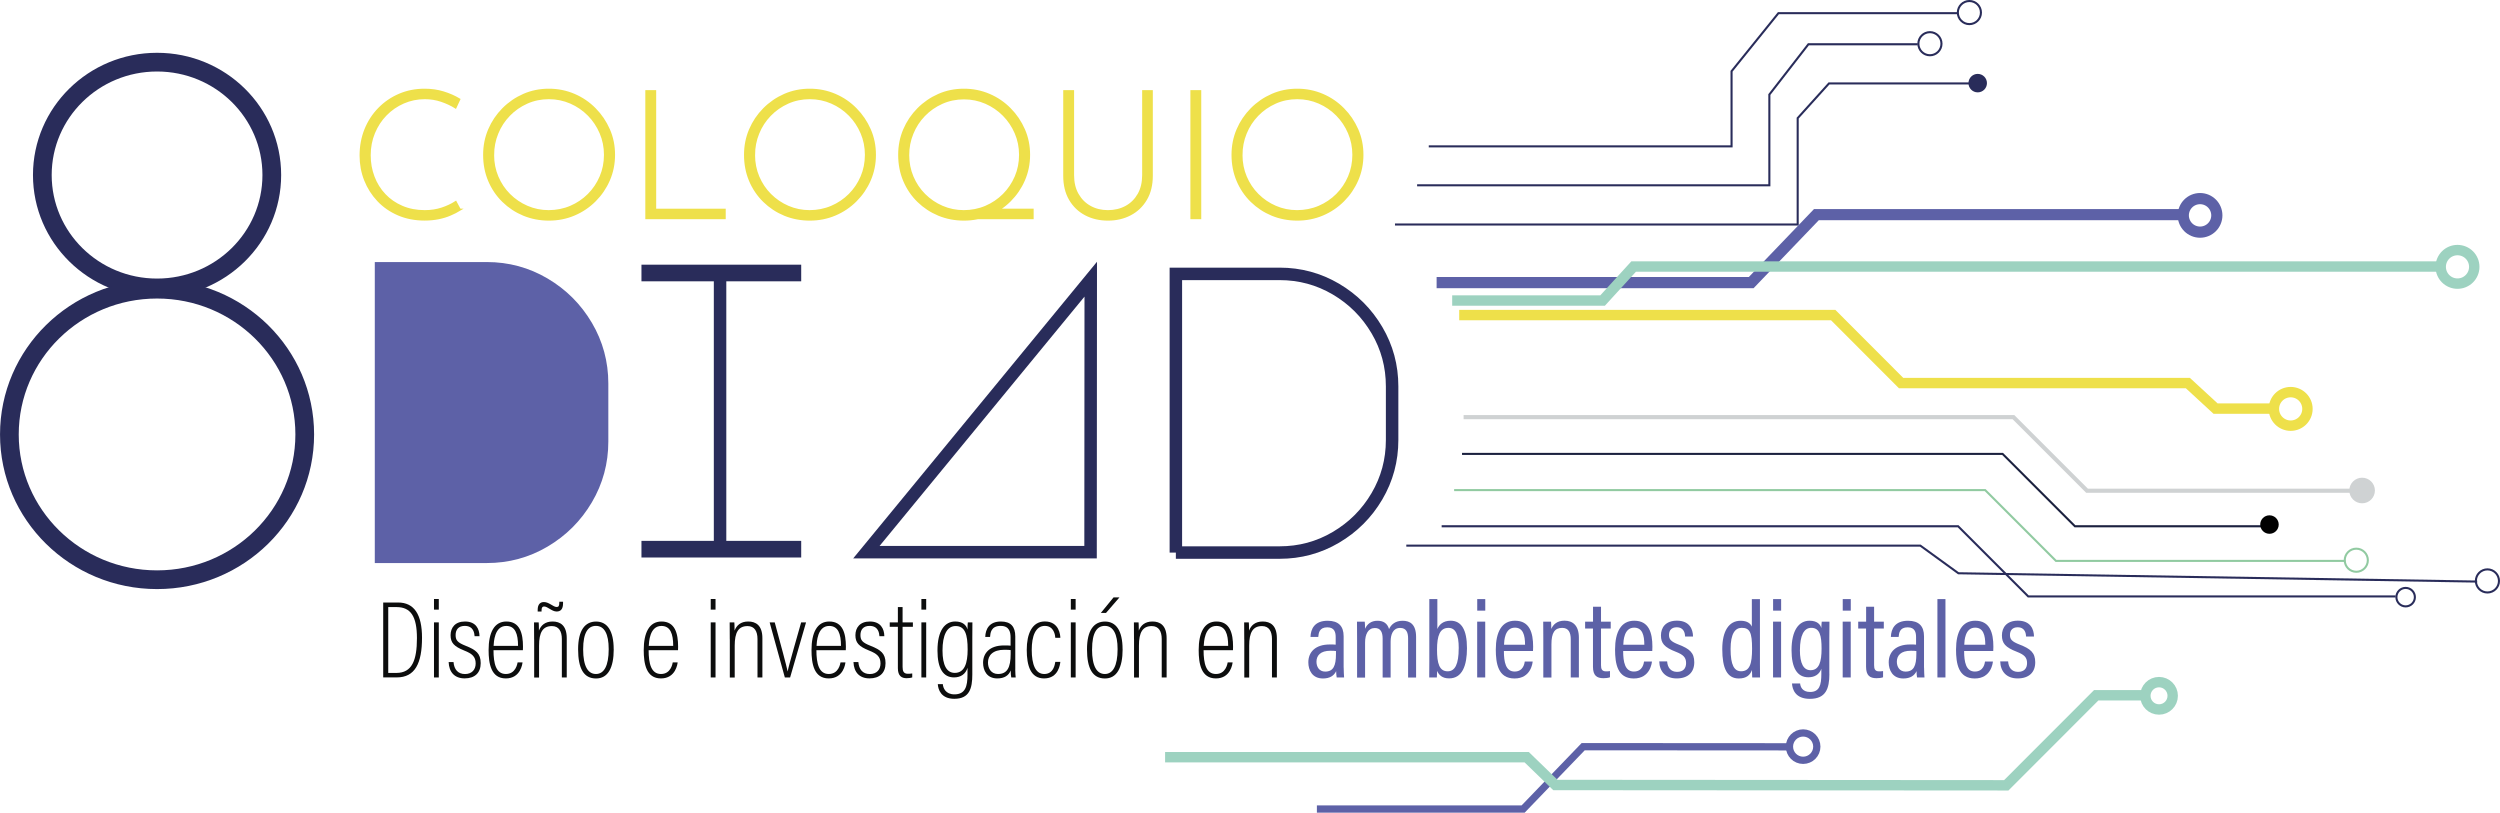 <?xml version="1.0" encoding="UTF-8"?><svg id="color" xmlns="http://www.w3.org/2000/svg" viewBox="0 0 541.03 175.88"><defs><style>.cls-1{stroke:#9dd2c0;}.cls-1,.cls-2,.cls-3,.cls-4,.cls-5,.cls-6,.cls-7,.cls-8,.cls-9,.cls-10,.cls-11,.cls-12{fill:none;}.cls-1,.cls-3,.cls-4,.cls-5,.cls-6,.cls-7,.cls-8,.cls-9,.cls-13,.cls-10,.cls-11,.cls-12,.cls-14{stroke-miterlimit:10;}.cls-1,.cls-10{stroke-width:2.25px;}.cls-2,.cls-3,.cls-4,.cls-9,.cls-12,.cls-14{stroke:#292c5a;}.cls-2,.cls-3,.cls-14{stroke-width:2.7px;}.cls-15,.cls-16,.cls-17,.cls-18,.cls-19{stroke-width:0px;}.cls-15,.cls-14{fill:#010101;}.cls-4{stroke-width:4.05px;}.cls-5{stroke-width:2.42px;}.cls-5,.cls-7{stroke:#5d61a7;}.cls-6{stroke:#cfd2d3;stroke-width:.9px;}.cls-7{stroke-width:1.57px;}.cls-8{stroke:#91caa1;}.cls-8,.cls-9,.cls-11{stroke-width:.45px;}.cls-16{fill:#5d61a7;}.cls-13{fill:#eee04a;stroke-width:.45px;}.cls-13,.cls-10{stroke:#eee04a;}.cls-11{stroke:#1b213f;}.cls-12{stroke-width:3.6px;}.cls-17{fill:#292c5a;}.cls-18{fill:#cfd2d3;}.cls-19{fill:#0c0d0d;}</style></defs><path class="cls-13" d="M99.52,45.39c-.59.36-1.28.71-2.05,1.04-.77.34-1.63.6-2.55.79-.93.19-1.94.29-3.02.29-2.09,0-3.99-.37-5.69-1.1s-3.16-1.74-4.37-3.02c-1.21-1.28-2.15-2.75-2.81-4.41-.66-1.66-.99-3.44-.99-5.32,0-2.01.35-3.88,1.04-5.61.7-1.73,1.68-3.24,2.94-4.53,1.26-1.29,2.73-2.3,4.41-3.02,1.68-.72,3.5-1.08,5.46-1.08,1.44,0,2.8.19,4.06.58,1.26.39,2.41.89,3.44,1.51l-.81,1.74c-.9-.57-1.92-1.04-3.06-1.43-1.14-.39-2.34-.58-3.6-.58-1.63,0-3.16.32-4.61.95-1.44.63-2.72,1.51-3.81,2.63-1.1,1.12-1.95,2.43-2.57,3.93-.62,1.5-.93,3.11-.93,4.84s.28,3.21.83,4.68c.55,1.47,1.35,2.76,2.4,3.87,1.04,1.11,2.3,1.98,3.77,2.61,1.47.63,3.11.95,4.92.95,1.34,0,2.57-.19,3.7-.56,1.12-.37,2.12-.84,3-1.41l.89,1.66Z"/><path class="cls-13" d="M104.78,33.51c0-1.94.36-3.75,1.08-5.44.72-1.69,1.73-3.19,3.02-4.49,1.29-1.3,2.78-2.32,4.47-3.06,1.69-.74,3.5-1.1,5.44-1.1s3.75.37,5.46,1.1,3.2,1.75,4.49,3.06c1.29,1.3,2.3,2.8,3.04,4.49.74,1.69,1.1,3.5,1.1,5.44s-.37,3.75-1.1,5.44-1.75,3.18-3.04,4.47c-1.29,1.29-2.79,2.3-4.49,3.02-1.7.72-3.52,1.08-5.46,1.08s-3.75-.35-5.44-1.04c-1.69-.7-3.18-1.68-4.47-2.94-1.29-1.26-2.3-2.75-3.02-4.45-.72-1.7-1.08-3.56-1.08-5.57ZM106.71,33.55c0,1.68.31,3.25.93,4.72.62,1.47,1.48,2.76,2.59,3.87,1.11,1.11,2.39,1.98,3.85,2.61,1.46.63,3.01.95,4.66.95s3.29-.32,4.76-.95c1.47-.63,2.76-1.5,3.87-2.61s1.98-2.4,2.61-3.87c.63-1.47.95-3.06.95-4.76s-.32-3.26-.95-4.74c-.63-1.48-1.5-2.79-2.61-3.91-1.11-1.12-2.4-2.01-3.87-2.65s-3.04-.97-4.72-.97-3.29.33-4.76.99c-1.47.66-2.75,1.55-3.85,2.69-1.1,1.14-1.95,2.44-2.55,3.93-.61,1.48-.91,3.05-.91,4.7Z"/><path class="cls-13" d="M139.88,19.73h1.9v25.66h15.05v1.82h-16.95v-27.48Z"/><path class="cls-13" d="M161.24,33.51c0-1.94.36-3.75,1.08-5.44.72-1.69,1.73-3.19,3.02-4.49,1.29-1.3,2.78-2.32,4.47-3.06,1.69-.74,3.5-1.1,5.44-1.1s3.75.37,5.46,1.1,3.2,1.75,4.49,3.06c1.29,1.3,2.3,2.8,3.04,4.49.74,1.69,1.1,3.5,1.1,5.44s-.37,3.75-1.1,5.44-1.75,3.18-3.04,4.47c-1.29,1.29-2.79,2.3-4.49,3.02-1.7.72-3.52,1.08-5.46,1.08s-3.75-.35-5.44-1.04c-1.69-.7-3.18-1.68-4.47-2.94-1.29-1.26-2.3-2.75-3.02-4.45-.72-1.7-1.08-3.56-1.08-5.57ZM163.18,33.55c0,1.68.31,3.25.93,4.72.62,1.47,1.48,2.76,2.59,3.87,1.11,1.11,2.39,1.98,3.85,2.61,1.46.63,3.01.95,4.66.95s3.29-.32,4.76-.95c1.47-.63,2.76-1.5,3.87-2.61s1.98-2.4,2.61-3.87c.63-1.47.95-3.06.95-4.76s-.32-3.26-.95-4.74c-.63-1.48-1.5-2.79-2.61-3.91-1.11-1.12-2.4-2.01-3.87-2.65s-3.04-.97-4.72-.97-3.29.33-4.76.99c-1.47.66-2.75,1.55-3.85,2.69-1.1,1.14-1.95,2.44-2.55,3.93-.61,1.48-.91,3.05-.91,4.7Z"/><path class="cls-13" d="M194.6,33.51c0-1.94.36-3.75,1.08-5.44.72-1.69,1.73-3.19,3.02-4.49,1.29-1.3,2.78-2.32,4.47-3.06,1.69-.74,3.5-1.1,5.44-1.1s3.75.37,5.46,1.1,3.2,1.75,4.49,3.06c1.29,1.3,2.3,2.8,3.04,4.49.74,1.69,1.1,3.5,1.1,5.44s-.37,3.75-1.1,5.44c-.73,1.69-1.75,3.18-3.04,4.47-1.29,1.29-2.79,2.3-4.49,3.02-1.7.72-3.52,1.08-5.46,1.08s-3.75-.35-5.44-1.04c-1.69-.7-3.18-1.68-4.47-2.94-1.29-1.26-2.3-2.75-3.02-4.45s-1.08-3.56-1.08-5.57ZM196.54,33.55c0,1.68.31,3.25.93,4.72.62,1.47,1.48,2.76,2.59,3.87,1.11,1.11,2.39,1.98,3.85,2.61,1.46.63,3.01.95,4.66.95s3.29-.32,4.76-.95c1.47-.63,2.76-1.5,3.87-2.61,1.11-1.11,1.98-2.4,2.61-3.87.63-1.47.95-3.06.95-4.76s-.32-3.25-.95-4.72c-.63-1.47-1.5-2.77-2.61-3.89s-2.4-2.01-3.87-2.65c-1.47-.64-3.04-.97-4.72-.97s-3.29.33-4.76.99c-1.47.66-2.75,1.55-3.85,2.69-1.1,1.14-1.95,2.44-2.55,3.93-.61,1.48-.91,3.04-.91,4.66ZM213.1,45.39h10.37v1.82h-13.04l2.67-1.82Z"/><path class="cls-13" d="M232.22,37.92c0,1.6.33,2.98.99,4.14.66,1.16,1.55,2.06,2.69,2.69,1.13.63,2.42.95,3.87.95s2.78-.32,3.93-.95c1.15-.63,2.05-1.53,2.71-2.69.66-1.16.99-2.54.99-4.14v-18.19h1.86v18.31c0,1.99-.42,3.69-1.26,5.11-.84,1.42-1.97,2.5-3.41,3.25-1.43.75-3.04,1.12-4.82,1.12s-3.39-.37-4.82-1.12c-1.43-.75-2.56-1.83-3.39-3.25-.83-1.42-1.24-3.12-1.24-5.11v-18.31h1.9v18.19Z"/><path class="cls-13" d="M257.84,19.73h1.9v27.48h-1.9v-27.48Z"/><path class="cls-13" d="M266.74,33.51c0-1.94.36-3.75,1.08-5.44.72-1.69,1.73-3.19,3.02-4.49,1.29-1.3,2.78-2.32,4.47-3.06,1.69-.74,3.5-1.1,5.44-1.1s3.75.37,5.46,1.1,3.2,1.75,4.49,3.06c1.29,1.3,2.3,2.8,3.04,4.49.74,1.69,1.1,3.5,1.1,5.44s-.37,3.75-1.1,5.44-1.75,3.18-3.04,4.47c-1.29,1.29-2.79,2.3-4.49,3.02-1.7.72-3.52,1.08-5.46,1.08s-3.75-.35-5.44-1.04c-1.69-.7-3.18-1.68-4.47-2.94s-2.3-2.75-3.02-4.45-1.08-3.56-1.08-5.57ZM268.67,33.55c0,1.68.31,3.25.93,4.72.62,1.47,1.48,2.76,2.59,3.87,1.11,1.11,2.39,1.98,3.85,2.61,1.46.63,3.01.95,4.66.95s3.29-.32,4.76-.95c1.47-.63,2.76-1.5,3.87-2.61,1.11-1.11,1.98-2.4,2.61-3.87.63-1.47.95-3.06.95-4.76s-.32-3.26-.95-4.74c-.63-1.48-1.5-2.79-2.61-3.91-1.11-1.12-2.4-2.01-3.87-2.65s-3.04-.97-4.72-.97-3.29.33-4.76.99c-1.47.66-2.75,1.55-3.85,2.69s-1.95,2.44-2.55,3.93c-.61,1.48-.91,3.05-.91,4.7Z"/><path class="cls-2" d="M254.47,119.59v-60.32h22.45c4.39,0,8.45,1.1,12.18,3.29,3.73,2.2,6.69,5.16,8.88,8.88,2.2,3.73,3.29,7.79,3.29,12.18v11.61c0,4.39-1.1,8.45-3.29,12.18-2.2,3.73-5.16,6.69-8.88,8.88-3.73,2.2-7.79,3.29-12.18,3.29h-22.45Z"/><path class="cls-16" d="M81.11,121.85V56.71h24.24c4.74,0,9.13,1.19,13.15,3.56,4.02,2.37,7.22,5.57,9.59,9.59,2.37,4.02,3.56,8.41,3.56,13.15v12.54c0,4.74-1.19,9.13-3.56,13.15-2.37,4.02-5.57,7.22-9.59,9.59-4.02,2.37-8.41,3.56-13.15,3.56h-24.24Z"/><line class="cls-14" x1="155.83" y1="120" x2="155.83" y2="59.08"/><line class="cls-12" x1="138.82" y1="59.08" x2="173.39" y2="59.08"/><line class="cls-12" x1="138.82" y1="118.85" x2="173.39" y2="118.85"/><ellipse class="cls-4" cx="33.99" cy="37.88" rx="24.83" ry="24.43"/><ellipse class="cls-4" cx="33.99" cy="94.02" rx="31.96" ry="31.44"/><polygon class="cls-3" points="236.05 60.42 187.5 119.49 236.01 119.49 236.05 60.42"/><polyline class="cls-9" points="309.2 31.68 374.73 31.68 374.73 15.42 384.87 2.85 423.76 2.85"/><polyline class="cls-9" points="306.68 40.1 382.91 40.1 382.91 20.46 391.36 9.58 415.03 9.58"/><polyline class="cls-9" points="301.89 48.58 389.04 48.58 389.04 25.56 395.81 18.06 426.24 18.06"/><polyline class="cls-6" points="316.74 90.27 435.73 90.27 451.66 106.2 508.99 106.2"/><polyline class="cls-11" points="316.4 98.23 433.38 98.23 449.04 113.89 489.44 113.89"/><polyline class="cls-8" points="314.69 106.06 429.61 106.06 444.93 121.38 507.58 121.38"/><polyline class="cls-9" points="311.99 113.89 423.76 113.89 438.93 129.07 518.44 129.07"/><polyline class="cls-9" points="304.34 118.08 415.58 118.08 423.82 124.06 536.09 125.86"/><circle class="cls-9" cx="426.2" cy="2.72" r="2.5"/><circle class="cls-9" cx="417.66" cy="9.46" r="2.5"/><circle class="cls-18" cx="511.19" cy="106.15" r="2.77"/><circle class="cls-15" cx="491.14" cy="113.52" r="2"/><circle class="cls-8" cx="509.93" cy="121.24" r="2.5"/><circle class="cls-9" cx="538.31" cy="125.72" r="2.5"/><circle class="cls-9" cx="520.61" cy="129.23" r="2"/><polyline class="cls-5" points="310.9 61.16 378.98 61.16 393.09 46.45 472.56 46.45"/><polyline class="cls-10" points="315.79 68.19 396.73 68.19 411.42 82.9 473.48 82.9 479.47 88.42 492.75 88.42"/><polyline class="cls-1" points="528.89 57.68 353.54 57.68 346.82 65.04 314.27 65.04"/><circle class="cls-5" cx="476.12" cy="46.61" r="3.63"/><circle class="cls-10" cx="495.73" cy="88.49" r="3.63"/><circle class="cls-1" cx="531.83" cy="57.75" r="3.63"/><path class="cls-7" d="M284.99,175.08c1.5,0,44.64,0,44.64,0l12.99-13.49,44.9.03"/><polyline class="cls-1" points="252.14 163.86 330.4 163.87 336.6 169.88 434.18 169.95 453.65 150.46 463.64 150.47"/><circle class="cls-7" cx="390.22" cy="161.58" r="2.96"/><circle class="cls-1" cx="467.24" cy="150.58" r="2.96"/><path class="cls-19" d="M82.94,130.39h3.21c3.47,0,5.18,2.57,5.18,7.62,0,5.52-1.5,8.59-5.47,8.59h-2.93v-16.22ZM84.01,145.63h1.77c3.4,0,4.45-2.76,4.45-7.52s-1.37-6.73-4.42-6.73h-1.79v14.25Z"/><path class="cls-19" d="M93.92,134.69h1.04v11.92h-1.04v-11.92ZM93.92,129.63h1.04v2.3h-1.04v-2.3Z"/><path class="cls-19" d="M98.15,143.29c.12,1.58.96,2.58,2.48,2.58s2.31-.99,2.31-2.29c0-1.49-.8-2.13-2.46-2.79-2.23-.89-2.97-1.7-2.97-3.32s.96-2.97,3.12-2.97c2.35,0,3.12,1.59,3.14,3.18h-1.06c-.05-.66-.23-2.23-2.13-2.23-1.39,0-1.98.85-1.98,1.98s.41,1.63,2.21,2.34c2.15.86,3.22,1.63,3.22,3.74s-1.29,3.3-3.47,3.3-3.38-1.34-3.47-3.53h1.06Z"/><path class="cls-19" d="M106.8,140.71c0,2.88.54,5.15,2.67,5.15s2.48-2.17,2.55-2.51h1.06c-.02.27-.4,3.47-3.61,3.47s-3.73-3.2-3.73-6.13c0-3.77,1.2-6.19,3.85-6.19,2.92,0,3.59,2.57,3.59,5.46,0,.1,0,.4-.02.75h-6.36ZM112.11,139.78c0-2.64-.63-4.32-2.55-4.32-2.58,0-2.69,3.54-2.74,4.32h5.29Z"/><path class="cls-19" d="M115.59,138.36c0-2.43-.02-3.17-.02-3.67h1.01c.02.29.05.74.05,1.78.43-1.11,1.31-1.97,2.95-1.97s3.07.82,3.07,3.62v8.49h-1.06v-8.33c0-1.63-.63-2.79-2.15-2.79-1.98,0-2.78,1.36-2.78,4.23v6.9h-1.06v-8.25ZM116.36,132.33v-.36c0-1.18.55-1.68,1.35-1.68,1.12,0,2,1.07,2.76,1.07.4,0,.57-.21.57-.95v-.19h.81v.34c0,1.3-.55,1.78-1.39,1.78-1.03,0-1.93-1.09-2.71-1.09-.35,0-.55.21-.55.83v.26h-.83Z"/><path class="cls-19" d="M132.82,140.49c0,4.1-1.29,6.34-3.83,6.34-2.67,0-3.88-2.16-3.88-6.31s1.51-6.01,3.9-6.01,3.8,1.98,3.8,5.98ZM126.2,140.53c0,3.69,1.06,5.33,2.77,5.33s2.76-1.69,2.76-5.38c0-3.32-.96-5.03-2.76-5.03-1.68,0-2.77,1.4-2.77,5.07Z"/><path class="cls-19" d="M140.37,140.71c0,2.88.54,5.15,2.67,5.15s2.48-2.17,2.55-2.51h1.06c-.02.27-.4,3.47-3.61,3.47s-3.73-3.2-3.73-6.13c0-3.77,1.2-6.19,3.85-6.19,2.92,0,3.59,2.57,3.59,5.46,0,.1,0,.4-.02.75h-6.36ZM145.69,139.78c0-2.64-.63-4.32-2.55-4.32-2.58,0-2.69,3.54-2.74,4.32h5.29Z"/><path class="cls-19" d="M153.81,134.69h1.04v11.92h-1.04v-11.92ZM153.81,129.63h1.04v2.3h-1.04v-2.3Z"/><path class="cls-19" d="M157.93,138.36c0-2.43-.02-3.17-.02-3.67h1.01c.02.29.05.74.05,1.78.43-1.11,1.31-1.97,2.95-1.97s3.07.82,3.07,3.62v8.49h-1.06v-8.33c0-1.63-.63-2.79-2.15-2.79-1.98,0-2.78,1.36-2.78,4.23v6.9h-1.06v-8.25Z"/><path class="cls-19" d="M167.66,134.69c1.14,4.18,2.57,9.48,2.79,10.6h.02c.12-.97,2.43-8.82,2.91-10.6h1.06l-3.45,11.92h-1.14l-3.29-11.92h1.09Z"/><path class="cls-19" d="M176.68,140.71c0,2.88.54,5.15,2.67,5.15s2.48-2.17,2.55-2.51h1.06c-.02.27-.4,3.47-3.61,3.47s-3.73-3.2-3.73-6.13c0-3.77,1.2-6.19,3.85-6.19,2.92,0,3.59,2.57,3.59,5.46,0,.1,0,.4-.02.75h-6.36ZM182,139.78c0-2.64-.63-4.32-2.55-4.32-2.58,0-2.69,3.54-2.74,4.32h5.29Z"/><path class="cls-19" d="M185.76,143.29c.12,1.58.96,2.58,2.48,2.58s2.31-.99,2.31-2.29c0-1.49-.8-2.13-2.46-2.79-2.23-.89-2.97-1.7-2.97-3.32s.96-2.97,3.12-2.97c2.35,0,3.12,1.59,3.14,3.18h-1.06c-.05-.66-.23-2.23-2.13-2.23-1.39,0-1.98.85-1.98,1.98s.41,1.63,2.21,2.34c2.15.86,3.22,1.63,3.22,3.74s-1.29,3.3-3.47,3.3-3.38-1.34-3.47-3.53h1.06Z"/><path class="cls-19" d="M192.55,134.69h1.76v-3.31h1.02v3.31h2.23v.96h-2.23v8.67c0,.9.21,1.49,1.14,1.49.29,0,.73-.02.95-.07v.86c-.34.12-.84.17-1.23.17-1.07,0-1.88-.48-1.88-2.18v-8.94h-1.76v-.96Z"/><path class="cls-19" d="M199.4,129.63h1.04v2.3h-1.04v-2.3ZM199.4,134.69h1.04v11.92h-1.04v-11.92Z"/><path class="cls-19" d="M210.42,145.98c0,2.97-.6,5.25-3.9,5.25-2.87,0-3.5-2-3.57-3.18h1.09c.05.85.61,2.22,2.5,2.22,2.34,0,2.84-1.68,2.84-4.29v-1.46c-.41,1.37-1.48,2.08-2.92,2.08-2.32,0-3.58-1.91-3.58-5.81,0-4.43,1.66-6.29,3.84-6.29,1.64,0,2.42.81,2.66,1.75-.02-.64.05-1.35.07-1.56h.99c-.02.55-.02,1.77-.02,3.34v7.95ZM203.97,140.79c0,3.18.92,4.83,2.65,4.83,2.15,0,2.79-2.15,2.79-5.07,0-3.24-.56-5.07-2.6-5.07-1.87,0-2.84,1.94-2.84,5.31Z"/><path class="cls-19" d="M219.71,144.83c0,.85.07,1.51.1,1.78h-.96c-.07-.29-.12-1-.12-1.52-.43,1.11-1.4,1.73-2.9,1.73-2.29,0-3.08-1.77-3.08-3.39,0-2.01,1.34-3.75,4.53-3.75.66,0,1.02,0,1.42.05v-1.78c0-1.09-.24-2.5-2.13-2.5-2.15,0-2.24,1.58-2.31,2.39h-1.04c.05-1.67.86-3.34,3.38-3.34,2.15,0,3.12,1.1,3.12,3.25v7.08ZM218.72,140.69c-.31-.05-.69-.07-1.37-.07-2.48,0-3.54,1.21-3.54,2.76,0,1.34.73,2.48,2.17,2.48,1.97,0,2.74-1.35,2.74-4.35v-.82Z"/><path class="cls-19" d="M229.47,143.23c-.05.42-.33,3.59-3.52,3.59-2.92,0-3.75-2.76-3.75-6.18s1.12-6.15,3.92-6.15c3.16,0,3.35,3.08,3.35,3.54h-1.09c-.02-.5-.26-2.58-2.27-2.58s-2.83,2.22-2.83,5.17c0,3.23.82,5.24,2.71,5.24,2.01,0,2.29-2.03,2.39-2.63h1.08Z"/><path class="cls-19" d="M231.74,129.63h1.04v2.3h-1.04v-2.3ZM231.74,134.69h1.04v11.92h-1.04v-11.92Z"/><path class="cls-19" d="M242.95,140.49c0,4.1-1.29,6.34-3.83,6.34-2.67,0-3.88-2.16-3.88-6.31s1.51-6.01,3.9-6.01,3.8,1.98,3.8,5.98ZM236.33,140.53c0,3.69,1.06,5.33,2.77,5.33s2.76-1.69,2.76-5.38c0-3.32-.97-5.03-2.76-5.03-1.68,0-2.76,1.4-2.76,5.07ZM242.26,129.29l-2.91,3.36h-1.12l2.75-3.36h1.28Z"/><path class="cls-19" d="M245.41,138.36c0-2.43-.02-3.17-.02-3.67h1.01c.02.29.05.74.05,1.78.43-1.11,1.31-1.97,2.95-1.97s3.07.82,3.07,3.62v8.49h-1.06v-8.33c0-1.63-.63-2.79-2.15-2.79-1.98,0-2.78,1.36-2.78,4.23v6.9h-1.06v-8.25Z"/><path class="cls-19" d="M260.47,140.71c0,2.88.54,5.15,2.67,5.15s2.48-2.17,2.55-2.51h1.06c-.02.27-.4,3.47-3.61,3.47s-3.73-3.2-3.73-6.13c0-3.77,1.2-6.19,3.85-6.19,2.92,0,3.59,2.57,3.59,5.46,0,.1,0,.4-.02.75h-6.36ZM265.79,139.78c0-2.64-.63-4.32-2.55-4.32-2.58,0-2.69,3.54-2.74,4.32h5.29Z"/><path class="cls-19" d="M269.27,138.36c0-2.43-.02-3.17-.02-3.67h1.01c.02.29.05.74.05,1.78.43-1.11,1.31-1.97,2.95-1.97s3.07.82,3.07,3.62v8.49h-1.06v-8.33c0-1.63-.63-2.79-2.15-2.79-1.98,0-2.78,1.36-2.78,4.23v6.9h-1.06v-8.25Z"/><path class="cls-16" d="M290.79,144.48c0,.76.06,1.75.09,2.13h-1.6c-.06-.27-.12-.92-.12-1.37-.45.98-1.36,1.59-2.86,1.59-2.32,0-3.16-1.81-3.16-3.49,0-2.21,1.49-3.87,4.66-3.87.57,0,.91,0,1.26.04v-1.61c0-.94-.18-2.14-1.81-2.14-1.77,0-1.88,1.27-1.96,2.08h-1.68c.05-1.73.87-3.5,3.7-3.5,2.35,0,3.47,1.14,3.47,3.37v6.78ZM289.12,140.89c-.3-.05-.63-.06-1.2-.06-2.15,0-3.02,1.03-3.02,2.37,0,1.11.59,2.14,1.88,2.14,1.77,0,2.34-1.25,2.34-3.79v-.66Z"/><path class="cls-16" d="M293.69,138.16c0-2.15,0-3.05-.02-3.62h1.68c.05.35.06.99.06,1.54.48-1.05,1.33-1.74,2.7-1.74,1.26,0,2.13.54,2.5,1.8.43-.97,1.35-1.8,2.93-1.8s2.92.73,2.92,3.51v8.77h-1.73v-8.47c0-1.22-.36-2.26-1.71-2.26-1.53,0-2.07,1.36-2.07,2.99v7.75h-1.73v-8.42c0-1.49-.5-2.3-1.68-2.3-1.44,0-2.12,1.31-2.12,3.15v7.58h-1.73v-8.45Z"/><path class="cls-16" d="M309.32,129.65h1.74v6.48c.38-.92,1.22-1.8,2.88-1.8,2.31,0,3.53,1.93,3.53,5.94,0,3.73-1,6.54-3.86,6.54-1.54,0-2.23-.77-2.6-1.62,0,.4-.02.95-.06,1.42h-1.65c.02-.64.02-1.83.02-3.32v-13.64ZM315.69,140.3c0-3.02-.71-4.42-2.22-4.42-1.86,0-2.48,1.66-2.48,4.72,0,2.9.47,4.68,2.3,4.68,1.61,0,2.39-1.57,2.39-4.97Z"/><path class="cls-16" d="M319.68,134.53h1.74v12.08h-1.74v-12.08ZM319.69,129.65h1.74v2.5h-1.74v-2.5Z"/><path class="cls-16" d="M325.46,140.9c0,2.37.4,4.43,2.32,4.43s2.14-1.79,2.2-2.16h1.71c-.03.31-.37,3.66-3.93,3.66s-4.05-3.26-4.05-6.26c0-3.82,1.31-6.24,4.15-6.24,3.18,0,3.93,2.61,3.93,5.63,0,.23,0,.63-.03.93h-6.29ZM330.04,139.53c0-2.08-.44-3.7-2.2-3.7-2.21,0-2.32,2.87-2.35,3.7h4.55Z"/><path class="cls-16" d="M333.99,138.27c0-2.47-.01-3.18-.02-3.74h1.69c.03.29.06.77.06,1.58.4-.94,1.23-1.79,2.86-1.79,1.75,0,3.11,1,3.11,3.68v8.61h-1.76v-8.26c0-1.47-.48-2.47-1.86-2.47-1.63,0-2.32,1.07-2.32,3.55v7.19h-1.76v-8.34Z"/><path class="cls-16" d="M343.05,134.53h1.7v-3.22h1.73v3.22h2.1v1.49h-2.1v7.92c0,.83.18,1.35,1.09,1.35.29,0,.63-.02.85-.06v1.34c-.41.16-1.02.2-1.43.2-1.42,0-2.25-.58-2.25-2.48v-8.27h-1.7v-1.49Z"/><path class="cls-16" d="M351.27,140.9c0,2.37.4,4.43,2.32,4.43s2.14-1.79,2.2-2.16h1.71c-.03.31-.37,3.66-3.93,3.66s-4.05-3.26-4.05-6.26c0-3.82,1.31-6.24,4.15-6.24,3.18,0,3.93,2.61,3.93,5.63,0,.23,0,.63-.03.93h-6.29ZM355.85,139.53c0-2.08-.44-3.7-2.2-3.7-2.21,0-2.32,2.87-2.35,3.7h4.55Z"/><path class="cls-16" d="M360.79,143.13c.08,1.29.76,2.27,2.14,2.27s1.96-.8,1.96-1.91c0-1.25-.64-1.82-2.22-2.44-2.49-.96-3.22-1.85-3.22-3.54s1-3.19,3.46-3.19c2.7,0,3.47,1.83,3.48,3.44h-1.71c-.03-.57-.16-2.01-1.83-2.01-1.14,0-1.66.71-1.66,1.66s.42,1.44,2.1,2.09c2.33.9,3.37,1.75,3.37,3.82,0,2.2-1.38,3.5-3.8,3.5s-3.72-1.5-3.78-3.69h1.73Z"/><path class="cls-16" d="M380.87,129.65v13.86c0,1.17,0,2.39.02,3.1h-1.69c-.03-.31-.06-1.1-.06-1.62-.37,1.05-1.14,1.84-2.84,1.84-2.51,0-3.58-2.14-3.58-6.38,0-3.86,1.42-6.11,3.96-6.11,1.56,0,2.17.67,2.44,1.26v-5.94h1.74ZM374.52,140.46c0,3.48.79,4.81,2.27,4.81,1.87,0,2.38-1.6,2.38-4.88,0-3.52-.49-4.52-2.24-4.52-1.43,0-2.41,1.26-2.41,4.59Z"/><path class="cls-16" d="M383.71,134.53h1.74v12.08h-1.74v-12.08ZM383.72,129.65h1.74v2.5h-1.74v-2.5Z"/><path class="cls-16" d="M395.9,145.84c0,3.17-.76,5.4-4.23,5.4-3.12,0-3.79-2.03-3.86-3.33h1.76c.05.66.44,1.84,2.15,1.84,2.03,0,2.44-1.48,2.44-3.91v-1.11c-.43,1.23-1.45,1.84-2.81,1.84-2.44,0-3.64-2.07-3.64-5.86,0-4.35,1.61-6.38,3.9-6.38,1.63,0,2.33.79,2.55,1.58,0-.53.06-1.13.09-1.38h1.67c-.02.63-.03,1.86-.03,3.49v7.82ZM389.52,140.68c0,2.93.8,4.36,2.31,4.36,1.87,0,2.38-1.85,2.38-4.66s-.39-4.51-2.23-4.51c-1.6,0-2.45,1.67-2.45,4.8Z"/><path class="cls-16" d="M398.78,134.53h1.74v12.08h-1.74v-12.08ZM398.79,129.65h1.74v2.5h-1.74v-2.5Z"/><path class="cls-16" d="M402.15,134.53h1.7v-3.22h1.73v3.22h2.1v1.49h-2.1v7.92c0,.83.18,1.35,1.09,1.35.29,0,.63-.02.85-.06v1.34c-.41.16-1.02.2-1.43.2-1.42,0-2.25-.58-2.25-2.48v-8.27h-1.7v-1.49Z"/><path class="cls-16" d="M416.39,144.48c0,.76.06,1.75.09,2.13h-1.6c-.06-.27-.12-.92-.12-1.37-.45.98-1.36,1.59-2.86,1.59-2.32,0-3.16-1.81-3.16-3.49,0-2.21,1.49-3.87,4.66-3.87.57,0,.91,0,1.26.04v-1.61c0-.94-.18-2.14-1.81-2.14-1.77,0-1.88,1.27-1.96,2.08h-1.68c.05-1.73.87-3.5,3.7-3.5,2.35,0,3.47,1.14,3.47,3.37v6.78ZM414.72,140.89c-.3-.05-.63-.06-1.2-.06-2.15,0-3.02,1.03-3.02,2.37,0,1.11.59,2.14,1.88,2.14,1.77,0,2.34-1.25,2.34-3.79v-.66Z"/><path class="cls-16" d="M419.28,146.61v-16.96h1.74v16.96h-1.74Z"/><path class="cls-16" d="M425.06,140.9c0,2.37.4,4.43,2.32,4.43s2.14-1.79,2.2-2.16h1.71c-.03.31-.37,3.66-3.93,3.66s-4.05-3.26-4.05-6.26c0-3.82,1.31-6.24,4.15-6.24,3.18,0,3.93,2.61,3.93,5.63,0,.23,0,.63-.03.93h-6.29ZM429.64,139.53c0-2.08-.44-3.7-2.2-3.7-2.21,0-2.32,2.87-2.35,3.7h4.55Z"/><path class="cls-16" d="M434.58,143.13c.08,1.29.76,2.27,2.14,2.27s1.96-.8,1.96-1.91c0-1.25-.64-1.82-2.22-2.44-2.49-.96-3.22-1.85-3.22-3.54s1-3.19,3.46-3.19c2.7,0,3.47,1.83,3.48,3.44h-1.71c-.03-.57-.16-2.01-1.83-2.01-1.14,0-1.66.71-1.66,1.66s.42,1.44,2.1,2.09c2.33.9,3.37,1.75,3.37,3.82,0,2.2-1.38,3.5-3.8,3.5s-3.72-1.5-3.78-3.69h1.73Z"/><circle class="cls-17" cx="428" cy="17.99" r="2"/></svg>